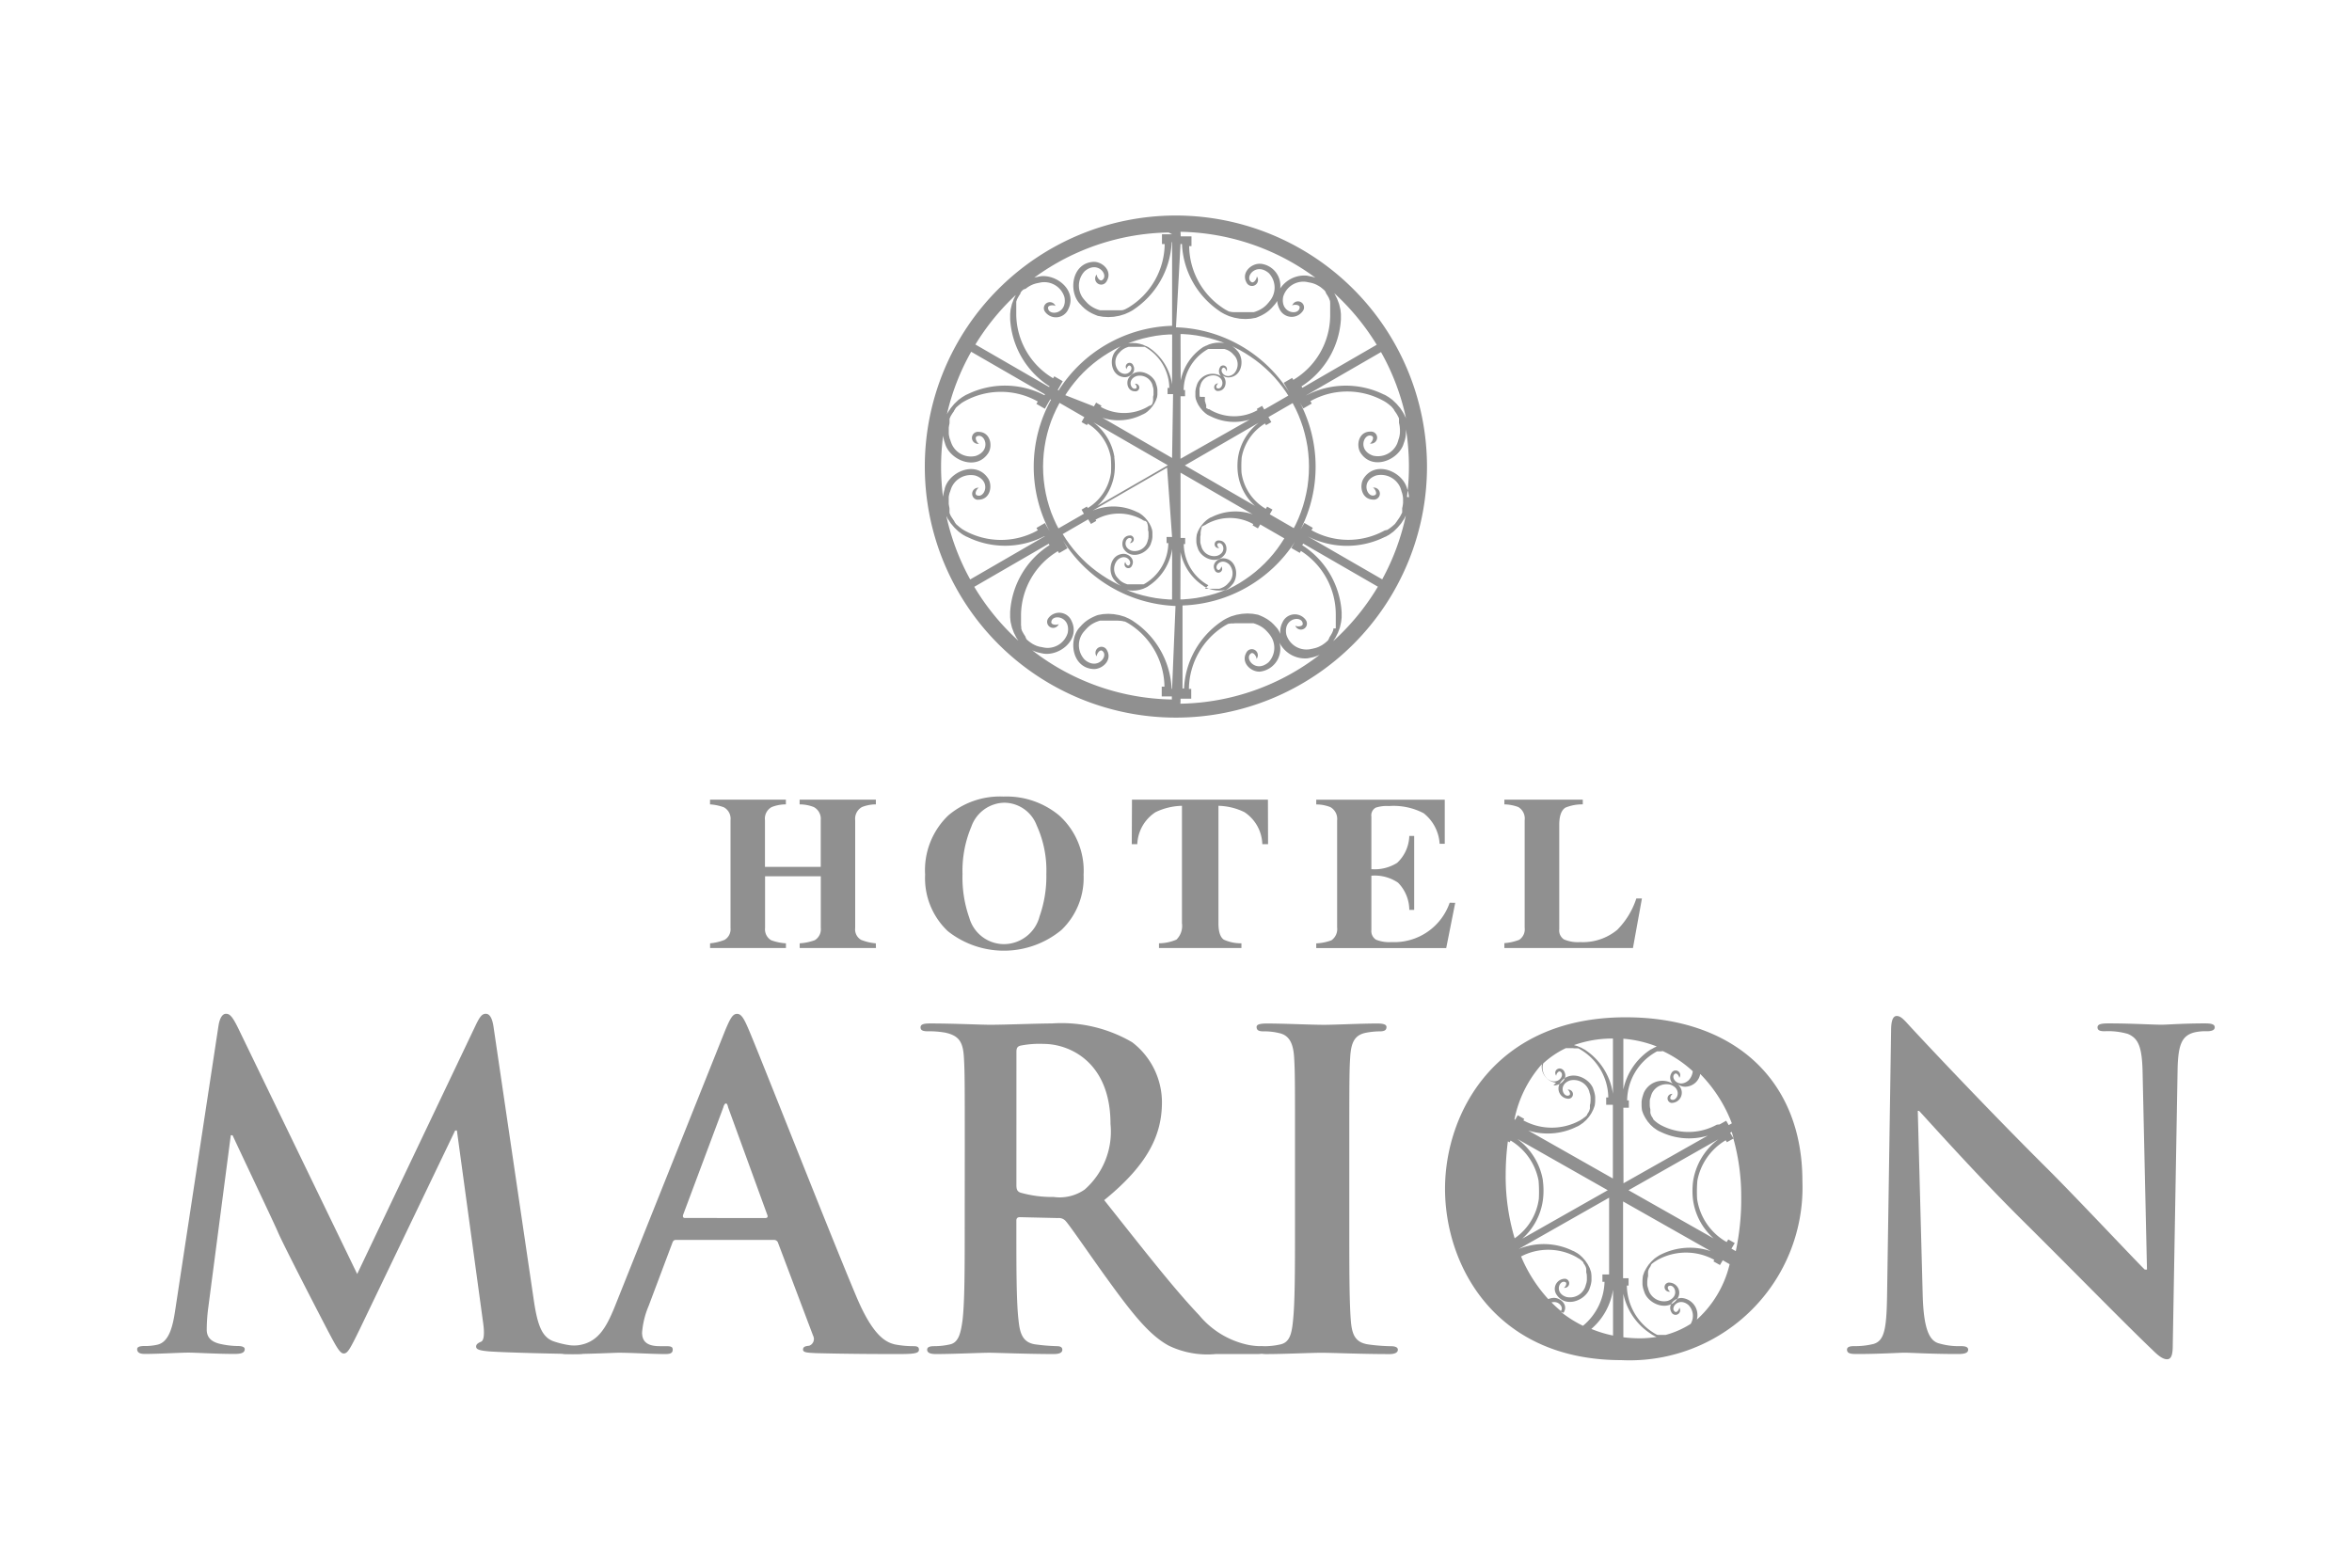 <svg xmlns="http://www.w3.org/2000/svg" width="120" height="80"><path data-name="長方形 1412" fill="none" d="M0 0h120v80H0z"/><g data-name="グループ 1420" fill="#909090"><g data-name="グループ 1418"><path data-name="パス 3043" d="M44.691 48.378h-3.89v-.24a2.785 2.785 0 0 0 .764-.157.647.647 0 0 0 .312-.628v-2.635h-2.843v2.635a.646.646 0 0 0 .312.628 2.616 2.616 0 0 0 .753.157v.24h-3.87v-.24a2.607 2.607 0 0 0 .742-.178.63.63 0 0 0 .3-.607v-5.5a.659.659 0 0 0-.345-.659 2.557 2.557 0 0 0-.7-.146v-.241h3.87v.241a1.987 1.987 0 0 0-.722.136.67.67 0 0 0-.345.67v2.384h2.845v-2.384a.679.679 0 0 0-.355-.67 1.987 1.987 0 0 0-.722-.136v-.241h3.89v.241a1.951 1.951 0 0 0-.71.136.685.685 0 0 0-.345.67v5.5a.618.618 0 0 0 .3.607 2.629 2.629 0 0 0 .753.178Z"/><path data-name="パス 3044" d="M55.285 44.644a3.674 3.674 0 0 1-1.131 2.814 4.607 4.607 0 0 1-5.793.062 3.708 3.708 0 0 1-1.161-2.886 3.86 3.86 0 0 1 1.182-3.022 4.066 4.066 0 0 1 2.813-.963 4.194 4.194 0 0 1 2.855.973 3.8 3.8 0 0 1 1.235 3.022Zm-1.9-.041a5.53 5.53 0 0 0-.491-2.479 1.782 1.782 0 0 0-1.652-1.161 1.82 1.82 0 0 0-1.684 1.224 5.784 5.784 0 0 0-.45 2.416 6.155 6.155 0 0 0 .345 2.228 1.845 1.845 0 0 0 1.788 1.349 1.889 1.889 0 0 0 1.8-1.422 6.134 6.134 0 0 0 .344-2.154Z"/><path data-name="パス 3045" d="M64.697 43.077h-.293a2.032 2.032 0 0 0-.91-1.631 3.161 3.161 0 0 0-1.328-.325v5.992q0 .648.272.837a2.088 2.088 0 0 0 .9.187v.24h-4.206v-.24a2.323 2.323 0 0 0 .889-.187.979.979 0 0 0 .283-.837v-5.992a3.258 3.258 0 0 0-1.349.325 2.046 2.046 0 0 0-.93 1.631h-.282l.011-2.27h6.936Z"/><path data-name="パス 3046" d="m74.246 46.071-.46 2.311h-6.631v-.24a2.6 2.6 0 0 0 .774-.157.7.7 0 0 0 .292-.659v-5.459a.693.693 0 0 0-.345-.68 2 2 0 0 0-.721-.136v-.241h6.557v2.248h-.261a2.151 2.151 0 0 0-.816-1.559 3.292 3.292 0 0 0-1.767-.366 1.791 1.791 0 0 0-.68.083.446.446 0 0 0-.22.45v2.688a2.156 2.156 0 0 0 1.318-.324 1.964 1.964 0 0 0 .617-1.372h.249v3.774h-.249a2 2 0 0 0-.576-1.39 2.115 2.115 0 0 0-1.359-.355v2.771a.523.523 0 0 0 .231.492 1.785 1.785 0 0 0 .794.125 2.989 2.989 0 0 0 2.97-2.008Z"/><path data-name="パス 3047" d="m83.772 45.848-.458 2.53h-6.56v-.25a2.62 2.62 0 0 0 .753-.167.641.641 0 0 0 .282-.617v-5.49a.681.681 0 0 0-.324-.67 2.13 2.13 0 0 0-.711-.136v-.241h4v.241a2.228 2.228 0 0 0-.888.167q-.311.2-.312.869v5.333a.544.544 0 0 0 .241.522 1.8 1.8 0 0 0 .826.137 2.756 2.756 0 0 0 1.893-.628 4.058 4.058 0 0 0 .973-1.6Z"/></g><path data-name="パス 3048" d="M69.993 22.648h-.026a.032.032 0 0 0 .026 0Zm.028 2.241h.025a.031.031 0 0 0-.027 0Zm-20.046-2.241h-.023a.03.03 0 0 0 .026 0Zm4.053 9.3a.037.037 0 0 0 .012-.023Zm0-16.361.012.022a.038.038 0 0 0-.014-.022Zm11.944 16.361a.2.2 0 0 1-.012-.023.033.033 0 0 0 .01.022Zm-16.02-7.061h.025a.031.031 0 0 0-.027 0Zm15.967-9.3a.032.032 0 0 0-.012.022.063.063 0 0 1 .01-.023Zm-5.924-4.589a12.811 12.811 0 1 0 12.811 12.811 12.826 12.826 0 0 0-12.813-12.811Zm-8.174 4.067-.092.183-.1.266-.067.281-.023.23v.268a4.371 4.371 0 0 0 2.009 3.422l-.021.037-3.762-2.172a12.068 12.068 0 0 1 2.046-2.515Zm-2.27 2.886 3.764 2.173-.026.046a4.373 4.373 0 0 0-3.968-.031h-.011l-.016.007-.016.01-.031.019-.016.008-.016.009-.016.011-.016.009-.016.011-.016.009-.016.009-.016.01-.016.009-.014.009-.187.136-.211.2-.183.219-.154.233-.042.084a11.89 11.89 0 0 1 1.235-3.186Zm-1.347 7-.027.077-.022.083-.017.084-.015.087-.009.074a11.969 11.969 0 0 1 .006-3.128v.021l.015.089.017.084.022.081.027.079c.017.059.036.119.059.178.339.779 1.578 1.24 2.156.369.249-.374.113-1.082-.482-1.091a.307.307 0 1 0 .015.607c-.083-.025-.233-.273-.131-.367.4-.241.811.7-.037.989a1.071 1.071 0 0 1-1.231-.624c-.02-.051-.038-.1-.054-.152l-.005-.01-.017-.062h-.006l-.012-.036-.013-.047-.012-.049-.009-.049-.01-.051-.005-.051v-.317l.008-.055.009-.057.011-.055.012-.059v-.226l.007-.014.007-.011v-.012l.006-.012.006-.011.007-.012.006-.012v-.011l.007-.012.006-.011.006-.011.006-.012.006-.011.008-.011.007-.012.006-.011.007-.012.008-.011.006-.012.008-.011.006-.011.007-.011.007-.011.007-.011.009-.011.008-.011.007-.011.007-.011.008-.011.007-.011.008-.011.01-.012.006-.008.006-.006v-.013l.006-.006v-.008l.006-.007v-.006l.006-.007.009-.012.007-.006v-.007l.007-.006v-.006l.006-.007.006-.007v-.006l.007-.006v-.007l.006-.006.007-.007v-.006l.006-.006.006-.005v-.007l.006-.006.006-.006v-.007l.006-.006.007-.006.006-.007.011-.009.007-.009.009-.008.01-.008.009-.009.009-.008.009-.008.009-.007.01-.009.007-.007.009-.008.01-.008.009-.008.009-.007.01-.006.009-.009.007-.007.01-.007.009-.008.009-.008.011-.006.009-.008.009-.007.009-.007.009-.007.009-.008.011-.006.009-.008.009-.008.011-.006.009-.008.012-.007.046-.029.046-.027.031-.019a3.834 3.834 0 0 1 3.741.012l-.07.12.431.249.171-.3.082-.141.022-.038.039.023a7.069 7.069 0 0 0-.07 6.708l-.1-.173-.142-.245-.431.249.07.12a3.842 3.842 0 0 1-3.741.011l-.031-.019-.046-.027-.046-.029-.012-.009-.009-.007-.011-.008-.009-.006-.009-.008-.011-.007-.009-.007-.019-.015-.009-.006-.009-.009-.011-.007-.009-.008-.009-.006-.01-.008-.008-.009-.009-.008-.01-.007-.009-.009-.009-.006-.01-.007-.009-.008-.008-.007-.01-.01-.009-.007-.009-.009-.009-.007-.009-.009-.01-.007-.009-.008-.007-.009-.011-.009-.006-.007-.007-.006-.006-.006v-.007l-.006-.006-.006-.006v-.007l-.006-.006-.006-.006v-.007l-.007-.006h-.006v-.006l-.007-.006v-.007l-.006-.006-.006-.006v-.006l-.007-.007v-.006l-.007-.006v-.014l-.006-.006-.005-.009-.006-.006v-.007l-.006-.006-.005-.006v-.006l-.006-.007-.006-.007-.01-.014-.008-.011-.007-.011-.008-.011-.007-.012-.007-.011-.007-.011-.009-.011-.008-.011-.007-.011-.008-.011-.006-.012-.008-.011-.006-.011-.008-.011-.007-.011-.006-.011-.007-.011-.008-.011-.006-.014-.006-.011-.006-.011-.006-.014-.007-.011v-.011l-.006-.012-.007-.011-.006-.013-.006-.011v-.012l-.007-.012-.007-.014v-.238l-.012-.059-.011-.057-.009-.055-.008-.056v-.368l.01-.049.009-.049.012-.049.013-.047.012-.036h.006l.017-.062.005-.009c.016-.051.034-.1.054-.154a1.073 1.073 0 0 1 1.231-.62c.85.292.433 1.23.037.987-.1-.094.049-.342.132-.366a.308.308 0 0 0-.1.607.333.333 0 0 0 .086 0c.595-.007.731-.715.482-1.09-.579-.873-1.816-.409-2.156.369a1.522 1.522 0 0 0-.06.175Zm7.025-3.492-.047.08.273.156.044-.076a2.554 2.554 0 0 1 1.173 1.715 5.78 5.78 0 0 1 .011.778 2.521 2.521 0 0 1-1.185 1.814l-.044-.077-.273.159.047.08.074.129-1.3.748-.112-.215-.136-.3-.125-.307-.105-.315-.092-.32-.076-.328-.059-.333-.044-.339-.026-.344-.01-.347.01-.349.026-.345.044-.337.059-.335.076-.327.092-.322.105-.312.125-.307.136-.3.151-.291.019-.033 1.264.73-.1.171Zm1.631 1.871a2.781 2.781 0 0 0-1.076-1.781l3.8 2.194-3.6 2.075a2.714 2.714 0 0 0 .88-1.71 3.187 3.187 0 0 0-.013-.778Zm-8.584 2.984.081.161.154.233.183.216.211.2.187.137.014.008.016.011.016.011.016.009.016.009.016.009.016.01.016.007.016.01.016.009.016.009.016.009.016.007.016.009h.011a4.371 4.371 0 0 0 3.968-.03l.007.012-3.8 2.2a11.914 11.914 0 0 1-1.221-3.257Zm1.43 3.633 3.8-2.2.041.07a4.369 4.369 0 0 0-2.009 3.421v.272l.023.228.067.281.1.268.125.249.107.162a12.085 12.085 0 0 1-2.253-2.754ZM59.8 35.152h-.023a4.373 4.373 0 0 0-1.957-3.451l-.008-.009-.014-.009-.016-.009-.015-.01-.017-.009-.014-.009-.017-.011-.016-.008-.015-.009-.016-.009-.016-.008-.016-.009-.017-.01-.016-.008-.014-.008-.211-.094-.276-.082-.281-.049-.279-.018-.274.016-.263.047-.1.038-.1.043-.094.045-.088.047-.083.049-.078.052-.073.054-.07.056-.062.059-.062.059-.054.062c-.043.044-.084.09-.125.139-.506.682-.286 1.985.756 2.052.45.028.994-.444.7-.962a.308.308 0 0 0-.566.241.316.316 0 0 0 .047.077c-.02-.082.121-.339.253-.3.407.221-.2 1.052-.873.463a1.075 1.075 0 0 1-.078-1.377c.035-.043.07-.084.106-.125l.006-.009a.625.625 0 0 1 .044-.045l.027-.03.034-.035.036-.035.038-.033.039-.034.04-.03.042-.031.044-.027.044-.027.047-.025.049-.024.049-.024.052-.02.052-.021.056-.019.057-.018h.937l.012.005h.104l.011.005h.011l.011.005h.021l.013.005h.033l.012.005.011.005h.011l.012.006.011.005h.044l.011.005.013.006h.011l.013.007.047.025.046.026.034.017a3.841 3.841 0 0 1 1.861 3.242h-.139v.5h.516v.155a11.937 11.937 0 0 1-7.13-2.515l.016.009.082.037.085.031.082.027.081.022.08.017c.062.014.121.026.183.036.844.1 1.861-.745 1.4-1.68a.686.686 0 0 0-.9-.355.677.677 0 0 0-.282.227.307.307 0 0 0 .494.366.3.3 0 0 0 .041-.075c-.062.059-.353.062-.382-.07-.013-.463 1.008-.355.837.527a1.072 1.072 0 0 1-1.154.756 2.459 2.459 0 0 1-.158-.03h-.009l-.062-.016v.005l-.038-.009-.049-.011-.048-.014-.047-.016-.047-.017-.046-.021-.047-.022-.046-.024-.046-.025-.046-.029-.044-.03-.044-.032-.044-.033-.044-.036-.044-.038-.042-.041-.007-.006v-.005l-.006-.006v-.011l-.007-.007v-.018l-.007-.006v-.012h-.006v-.006l-.005-.006v-.007l-.005-.006h-.005v-.013l-.005-.007v-.023h-.005l-.006-.007v-.006l-.006-.008-.007-.011-.008-.011-.008-.011-.006-.011-.016-.023-.007-.011-.007-.013-.008-.011-.006-.011-.006-.011-.008-.011-.006-.011-.006-.011-.006-.013-.007-.011-.006-.011-.006-.011-.007-.012-.006-.011-.007-.012-.006-.011-.007-.013v-.011l-.006-.012-.006-.012v-.011l-.007-.014-.006-.012v-.012l-.006-.012-.006-.014v-.088l-.006-.016v-.055l-.007-.016v.058-.605a3.841 3.841 0 0 1 1.881-3.235l.059.1.431-.249-.062-.107-.128-.221-.04-.07a7.109 7.109 0 0 0 5.741 3.343Zm0-4.56h-.144l-.344-.028-.337-.042-.333-.062-.329-.076-.321-.09-.312-.108-.2-.08.137.025.173.01.178-.01.175-.031.177-.052.133-.059.009-.005.01-.006.011-.007h.009l.009-.006.011-.005.009-.006.012-.006.009-.006.009-.006.011-.006.01-.007.009-.006.011-.007.005-.006a2.714 2.714 0 0 0 1.206-1.9Zm0-3.189h-.281v.312h.089a2.432 2.432 0 0 1-1.177 2.058l-.021.011-.029.016-.03.018h-.831l-.036-.012-.034-.012-.033-.013-.033-.014-.032-.014-.03-.014-.03-.016-.029-.017-.027-.017-.028-.019-.026-.019-.024-.021-.024-.021-.023-.022-.021-.024-.017-.017-.028-.03-.067-.078a.682.682 0 0 1 .05-.873c.428-.374.811.154.552.294-.084.027-.172-.135-.16-.187a.195.195 0 1 0 .329.2c.184-.328-.16-.624-.445-.609-.659.042-.8.867-.479 1.3.026.029.05.062.078.089l.035.04.037.037.041.036.042.036.047.035.049.031.052.031-.138-.062-.292-.15-.283-.163-.276-.178-.266-.187-.256-.2-.249-.214-.234-.225-.226-.236-.213-.246-.2-.257-.187-.266-.166-.26 1.3-.752.1.167.039.069.273-.156-.037-.062a2.431 2.431 0 0 1 2.369-.008l.02.014.029.017.028.017h.007l.007.005h.006l.006.005.007.006h.031l.006.005h.026l.006.005h.007v.005l.006.006.006.006.008.005.006.005.006.006.006.006.006.006h.006l.006.007h.01v.015l.008.008v.022l.007.007v.02l.007.006v.008l.005.006.005.007v.021l.005.007v.007l.005.007v.034l.005.008v.014l.006.007v.046l.005.008v.151l.008.037.009.036.006.036v.237l-.006.032v.031l-.006.032-.008.031-.009.03-.006.023a.224.224 0 0 0-.011.04c-.009.031-.021.062-.033.1a.681.681 0 0 1-.779.392c-.538-.184-.272-.778-.022-.624.062.062-.032.215-.084.231a.195.195 0 0 0 .064-.384.212.212 0 0 0-.052 0c-.377.006-.463.453-.306.691.366.55 1.15.258 1.364-.234.013-.036.025-.075.037-.113l.016-.049.014-.052.011-.052.009-.055.006-.057v-.248l-.008-.066-.011-.067-.057-.16-.078-.155-.1-.147-.115-.138-.133-.125-.117-.086-.008-.005-.011-.006-.009-.006-.009-.007-.011-.006-.009-.007-.01-.005-.011-.006-.009-.007h-.01l-.011-.007-.009-.006h-.009l-.011-.007h-.008a2.728 2.728 0 0 0-2.287-.08l3.8-2.194Zm0-4.033-3.551-2.05a2.686 2.686 0 0 0 2.038-.165h.008l.011-.007.009-.007h.009l.011-.006.01-.005.009-.006.011-.007.01-.006h.009l.011-.007.009-.006.009-.006.011-.007h.008l.117-.088.133-.125.115-.138.1-.149.078-.155.057-.158.011-.067.008-.067v-.248l-.006-.057-.009-.056-.011-.054-.014-.05-.016-.051-.037-.111c-.214-.493-1-.784-1.364-.234-.157.237-.072.686.306.691a.195.195 0 1 0 .044-.387.213.213 0 0 0-.053 0c.052.016.146.172.083.231-.249.154-.516-.44.022-.624a.679.679 0 0 1 .779.393.69.69 0 0 1 .033.1v.006c0 .012.006.026.011.04l.006.024.009.031.008.03.006.032v.031l.006.031v.236l-.006.037-.009.034-.008.036v.2l-.005.007v.036l-.005.006v.014l-.005.009v.006l-.005.009v.019l-.005.007-.005.008v.007l-.007.008v.02l-.008.008h-.005v.01h-.005v.016h-.005l-.006.006-.006.005-.006.006-.006.005-.006.005v.006h-.014v.005h-.006l-.006.005v.006h-.013l-.007.005v.006h-.007l-.006.006h-.036l-.013.009h-.012l-.007.006-.007.006-.028.017-.029.017-.02.012a2.431 2.431 0 0 1-2.369-.007l.036-.062-.273-.157-.039.067-.072.125-1.461-.571.1-.155.187-.266.2-.254.213-.249.226-.237.234-.223.249-.214.256-.2.266-.187.276-.176.283-.165.292-.149.046-.021-.01.007-.047.032-.043.036-.041.037-.037.038-.035.039a1.71 1.71 0 0 0-.078.089c-.319.432-.18 1.256.479 1.3.286.019.629-.279.445-.609a.195.195 0 1 0-.354.162.179.179 0 0 0 .024.04c-.012-.053.075-.215.16-.187.258.139-.125.665-.552.294a.685.685 0 0 1-.051-.873l.067-.077a.406.406 0 0 1 .028-.03l.017-.019.021-.022.023-.022.024-.021.024-.021.026-.019.027-.019.027-.017.029-.017.03-.016.03-.015.032-.015.033-.012.033-.012.034-.012.036-.011h.821l.03.016.029.016.021.012a2.432 2.432 0 0 1 1.177 2.053h-.089v.315h.281Zm0-3.75a2.723 2.723 0 0 0-1.206-1.9v-.005h-.011l-.009-.006-.01-.007h-.011l-.009-.007-.009-.006-.012-.005-.009-.006-.011-.007h-.009l-.009-.007h-.011l-.01-.007h-.009l-.133-.062-.177-.052-.175-.031-.178-.009-.173.009-.068.012.133-.053.312-.106.321-.092.329-.076.333-.062.337-.043.344-.025h.144Zm0-7.666h-.516v.5h.139a3.843 3.843 0 0 1-1.861 3.246l-.034.017-.046.026-.047.025-.013.006-.011.005-.012.006-.011.006h-.011l-.022.01-.022.009-.012.006h-.011l-.01.006h-.012l-.011.006h-.036l-.011.005h-1.108l-.057-.017-.056-.019-.052-.021-.052-.02-.049-.024-.049-.024-.047-.026-.044-.027-.044-.027-.042-.031-.041-.03-.039-.033-.038-.033-.036-.033-.034-.037-.027-.031c-.016-.015-.03-.031-.044-.046l-.006-.008a2.178 2.178 0 0 1-.106-.125 1.075 1.075 0 0 1 .078-1.377c.678-.588 1.282.241.873.463-.132.042-.272-.216-.253-.3a.308.308 0 1 0 .474.392.3.3 0 0 0 .045-.073c.291-.519-.254-.991-.7-.963-1.041.067-1.262 1.372-.756 2.051.039.049.081.1.125.141l.054.062.062.059.062.059.07.056.073.054.078.052.084.049.088.047.094.044.1.042.1.04.263.046.274.016.279-.016.281-.05.276-.083.211-.094.014-.007.016-.009.017-.009.016-.007.016-.009.016-.009.015-.007.016-.01.017-.009.014-.009.018-.009.015-.009.016-.009.014-.01.008-.007a4.372 4.372 0 0 0 1.957-3.451h.022v4.268a7.107 7.107 0 0 0-5.793 3.3l-.044-.025.139-.241.056-.1.062-.108-.431-.249-.059.1a3.838 3.838 0 0 1-1.881-3.234v-.372.07-.379l.006-.015.006-.012v-.013l.006-.011.007-.012v-.012l.006-.013.006-.011v-.014l.008-.011.006-.013.007-.011.006-.013.007-.011.006-.012.006-.012.007-.011.006-.011.006-.011.006-.011.008-.011.006-.013.006-.012.007-.011.007-.011.007-.011.008-.011.008-.011.006-.011.008-.011.008-.012.008-.012.006-.007v-.006l.011-.013v-.02l.005-.006v-.018l.005-.006.005-.006v-.007h.005v-.007h.006v-.012h.007v-.007h.005v-.011l.007-.007h.005v-.006h.005l.006-.006v-.007l.007-.006.042-.04.044-.038.117-.041.044-.034.044-.034.044-.028.046-.029.046-.025.046-.025.047-.021.046-.021.047-.017.047-.016.048-.014.049-.013.038-.006.062-.014h.009c.052-.013.1-.022.158-.031a1.074 1.074 0 0 1 1.154.757c.171.881-.85.99-.837.526.03-.136.319-.128.382-.07a.307.307 0 0 0-.576.215.318.318 0 0 0 .041.075.686.686 0 0 0 1.185-.128c.463-.935-.554-1.776-1.4-1.684a1.811 1.811 0 0 0-.183.037l-.08.016-.074.021a11.924 11.924 0 0 1 6.859-2.307Zm11.946 9.428-.028-.078-.125-.245-.153-.233-.187-.219-.209-.2-.187-.136-.013-.009-.016-.009-.016-.01-.016-.009-.016-.009-.016-.011-.016-.009-.016-.011-.016-.009-.016-.008-.016-.009-.017-.01-.016-.01-.016-.007h-.013a4.369 4.369 0 0 0-3.966.031l-.004-.005 3.808-2.2a11.9 11.9 0 0 1 1.283 3.415Zm-1.5-3.792-3.8 2.2-.042-.075a4.375 4.375 0 0 0 2.01-3.421v-.267l-.025-.23-.067-.281-.1-.266-.125-.249-.028-.043a12.114 12.114 0 0 1 2.171 2.634Zm-10.015-5.762a11.914 11.914 0 0 1 6.882 2.345l-.017-.006-.082-.027-.082-.022-.081-.016a2.059 2.059 0 0 0-.187-.037 1.48 1.48 0 0 0-1.348.657 1.128 1.128 0 0 0-.978-1.261h-.037c-.45-.028-.994.444-.7.963a.308.308 0 0 0 .563-.248.32.32 0 0 0-.044-.071c.02.082-.12.341-.253.3-.407-.222.2-1.051.873-.463a1.075 1.075 0 0 1 .078 1.377l-.1.125-.006.008-.042.046-.027.031-.035.037-.034.033-.038.033-.04.033-.039.03-.043.031-.044.027-.044.027-.047.026-.05.024-.049.024-.052.02-.052.021-.056.019-.056.017h-1.032l-.011-.005h-.057l-.01-.005h-.034l-.011-.006h-.012l-.011-.006h-.011l-.012-.006h-.034l-.011-.005h-.011l-.011-.006-.013-.006-.011-.005-.013-.006-.047-.025-.046-.026-.033-.017a3.842 3.842 0 0 1-1.861-3.246h.118v-.5h-.549Zm0 .624h.073a4.373 4.373 0 0 0 1.957 3.451l.01.009.014.01.016.009.016.009.017.009.016.009.016.009.015.01.016.008.016.009.016.009.016.008.017.009.016.009.014.007.21.094.276.083.281.051.279.016.274-.016.263-.046.1-.04.1-.042.093-.044.087-.047.084-.049.077-.052.073-.054.07-.056.062-.059.062-.059.054-.062c.043-.046.084-.092.125-.141a1.22 1.22 0 0 0 .1-.156 1.1 1.1 0 0 0 .113.4.686.686 0 0 0 1.185.128.308.308 0 1 0-.494-.366.32.32 0 0 0-.041.075c.062-.058.354-.065.384.07.011.463-1.01.355-.839-.526a1.075 1.075 0 0 1 1.154-.757c.054.009.108.019.158.031h.012l.062.014.038.006.049.013.047.014.047.016.047.017.047.021.046.021.046.025.046.025.046.029.046.028.044.034.044.034.042.036.044.038.044.04.005.006.005.007v.006h.005l.007.006v.007l.005.005v.006h.006l.006.007v.005l.006.006v.006h.005v.007l.007.007v.012l.005.006v.012l.005.006v.013h.005l.009.013v.007l.005.006v.007l.01.012.006.012.008.011.008.011.006.011.008.011.007.011.008.011.006.011.008.012.006.013.006.011.006.011.006.011.008.011.006.011.007.012.005.012.008.011v.013l.006.011.006.013.006.011.007.014v.011l.006.013.007.012v.012l.006.011.006.012.005.012.006.015v.063l.006.016v.71a3.84 3.84 0 0 1-1.879 3.234l-.059-.1-.431.249.062.108.178.308.038.067a7.1 7.1 0 0 0-5.775-3.315Zm4.418 13.4-.066.115a2.537 2.537 0 0 1-1.241-1.852 5.892 5.892 0 0 1 .01-.778 2.556 2.556 0 0 1 1.19-1.726l.05.087.272-.157-.148-.258 1.235-.713.013.023.15.291.136.3.12.307.108.312.09.322.077.327.062.335.042.337.027.345.009.349-.009.347-.027.344-.042.339-.062.333-.077.328-.09.32-.108.315-.12.307-.136.3-.105.2-1.226-.707.139-.24Zm-3.433-5.6v-.016l-.007-.036-.009-.034v-.336l.006-.032.009-.03.009-.031.008-.024a.3.3 0 0 0 .011-.04v-.006c.009-.032.021-.062.033-.1a.68.68 0 0 1 .779-.393c.537.187.273.78.022.624-.062-.059.03-.215.083-.231a.195.195 0 0 0-.062.384.188.188 0 0 0 .053 0c.377-.006.463-.453.306-.691a.78.78 0 0 0-.086-.107.493.493 0 0 0 .327.107c.659-.041.8-.865.479-1.3a.9.9 0 0 0-.078-.089l-.035-.039-.036-.038-.041-.037-.043-.036-.047-.032-.026-.019.07.032.292.149.286.165.274.176.266.187.257.2.246.214.236.223.226.237.213.249.2.254.187.266.106.167-1.228.709-.069-.12-.039-.067-.272.157.036.062a2.432 2.432 0 0 1-2.37.008l-.021-.013-.028-.017-.029-.017-.008-.006-.006-.006h-.051v-.005h-.012l-.006-.006h-.006v-.006l-.006-.005h-.013v-.006l-.006-.005h-.013l-.006-.006-.006-.005h-.012l-.006-.006-.006-.005-.006-.006v-.156l-.007-.008-.006-.008v-.02l-.005-.007-.007-.007-.005-.007v-.026l-.005-.009v-.006l-.005-.009v-.014l-.006-.006v-.015l-.005-.008v-.007l-.005-.007v-.007l-.006-.007v-.008l-.005-.007v-.214Zm3.006 1.318a2.775 2.775 0 0 0-1.056 1.766 3.184 3.184 0 0 0-.013.778 2.708 2.708 0 0 0 .873 1.7l-3.575-2.064Zm-3.991-4.523h.119l.344.025.339.043.333.062.329.076.32.092.316.106.141.056-.085-.015-.173-.009-.178.009-.177.031-.175.052-.133.062h-.01l-.009.007h-.011l-.009.007h-.011l-.009.007-.009.006-.011.005-.009.006-.011.007h-.01l-.009.007-.012.006h-.01a2.689 2.689 0 0 0-1.173 1.728Zm0 3.173h.231v-.315h-.072a2.432 2.432 0 0 1 1.177-2.053l.02-.012.029-.016.03-.016h.824l.036.011.034.012.033.012.034.012.031.015.031.015.03.016.028.017.027.017.027.019.025.019.026.021.024.021.044.044.016.019.029.03c.024.024.045.051.068.077a.687.687 0 0 1-.05.873c-.428.374-.811-.154-.554-.294.084-.027.173.134.16.187a.195.195 0 0 0-.3-.246.213.213 0 0 0-.026.044.365.365 0 0 0 .059.448.848.848 0 0 0-1.164.287.808.808 0 0 0-.055.109 2.405 2.405 0 0 0-.037.111l-.016.051-.014.05-.011.054-.009.056-.007.057v.248l.007.067.011.067.057.158.078.155.1.149.115.138.133.125.117.088h.008l.011.007.009.006.009.006.011.007h.009l.01.006.011.007.011.006.009.005.011.006h.009l.011.007.009.007h.008a2.689 2.689 0 0 0 2.009.175l-3.533 2Zm0 3.9 3.679 2.126a2.7 2.7 0 0 0-2.1.147h-.008l-.01.007h-.011l-.009.006-.01.007h-.011l-.01.007-.009.006-.011.005-.01.007-.009.006-.011.007-.019.012-.01.005-.117.086-.133.125-.116.138-.1.147-.079.155-.057.16-.009.067-.008.066-.005.062v.187l.007.057.009.055.011.052.014.052.017.049c.012.038.024.077.039.113.214.493 1 .784 1.364.234.158-.238.07-.686-.3-.691a.195.195 0 1 0-.042.387.188.188 0 0 0 .053 0c-.052-.016-.148-.172-.083-.231.25-.154.513.44-.024.624a.682.682 0 0 1-.781-.392.9.9 0 0 1-.033-.1.285.285 0 0 1-.01-.04l-.009-.023-.009-.03-.008-.031-.006-.032-.007-.031v-.305l.008-.036.008-.037v-.15l.006-.008v-.03l.006-.009v-.044l.006-.006v-.008l.005-.006v-.021l.005-.007v-.021l.005-.007v-.013l.005-.008.005-.006v-.015l.006-.006v-.034l.005-.005v-.015l.008-.008h.005l.006-.007h.006v-.006h.006v-.006l.006-.006h.012l.006-.005h.006v-.006l.008-.006h.011l.006-.005.006-.005h.006l.006-.005h.012l.007-.005h.006l.006-.005.007-.005.006-.005h.006l.006-.006.006-.005h.006l.006-.005h.008l.029-.017.028-.017.02-.014a2.435 2.435 0 0 1 2.37.008l-.037.062.274.156.117-.2 1.23.71-.175.27-.187.266-.2.257-.213.246-.226.236-.236.224-.246.214-.257.2-.266.187-.274.178-.285.163-.292.15-.187.084.041-.023.052-.031.049-.031.047-.035.043-.036.041-.036.036-.037.035-.04c.027-.028.052-.062.078-.089.318-.431.18-1.256-.479-1.3-.286-.017-.63.281-.446.609a.194.194 0 1 0 .352-.161.2.2 0 0 0-.024-.04c.012.054-.077.215-.16.187-.257-.139.125-.665.554-.294a.682.682 0 0 1 .05.873c-.023.026-.044.052-.068.078l-.029.03-.016.017-.022.024-.022.022-.024.021-.026.021-.025.019-.027.019-.027.017-.028.017-.03.016-.03.014-.031.014-.034.014-.033.013-.034.012-.036.012h-.735l.177-.177-.03-.018-.029-.016-.02-.011a2.432 2.432 0 0 1-1.177-2.058h.072v-.312h-.235Zm0 4.053a2.685 2.685 0 0 0 1.173 1.727v.006l.01.007.012.006.009.007.01.006.011.006.009.006.011.006.009.006.009.005.011.006h.009l.011.007.009.006.01.005.133.059.175.052.177.031.178.01.173-.01.155-.028-.211.083-.316.109-.32.09-.329.076-.333.062-.339.042-.344.028h-.119Zm0 7.631v-.15h.546v-.5h-.118a3.84 3.84 0 0 1 1.861-3.242l.033-.017.046-.026.047-.025.013-.007h.011l.013-.006h.011l.01-.005h.045l.012-.006h.011l.011-.005h.159l.022-.006H63l.012-.005h.938l.056.018.056.019.052.021.052.02.049.024.049.024.047.025.044.027.044.027.043.031.039.03.04.034.038.033.034.035.035.035.027.03.042.045.006.009c.035.038.069.079.1.125a1.075 1.075 0 0 1-.078 1.377c-.678.589-1.282-.241-.873-.463.133-.041.273.216.253.3a.307.307 0 1 0-.475-.39.3.3 0 0 0-.044.071c-.29.518.254.99.7.962a1.173 1.173 0 0 0 .994-1.478 1.459 1.459 0 0 0 1.424.8c.062-.009.125-.022.187-.036l.081-.017.083-.022.083-.027.083-.031.084-.037.029-.015a11.917 11.917 0 0 1-7.112 2.5Zm7.794-3.728v.072l-.005.009-.006.014v.012l-.006.012-.005.012-.005.014-.007.011-.006.012v.012l-.007.011-.006.012-.006.011-.005.012-.006.011-.006.012-.007.011-.006.011-.006.011-.007.013-.007.011-.006.011-.006.011-.006.011-.008.011-.007.011-.008.013-.006.011-.008.011-.007.012-.007.011-.008.011-.005.011-.01.011v.008l-.005.006v.019l-.005.006-.005.005v.007l-.005.006-.005.007v.013l-.006.005-.005.006-.005.006v.012h-.005v.006l-.007.006v.007l-.005.005v.007l-.006.006-.005.005-.005.006-.011.011-.045.041-.044.038-.043.036-.044.033-.044.032-.045.03-.046.029-.047.025-.046.024-.046.022-.048.021-.047.017-.047.016-.048.014-.049.011-.037.009-.062.016h-.01c-.051.011-.1.022-.158.03a1.071 1.071 0 0 1-1.154-.756c-.171-.882.849-.989.838-.527-.029.136-.32.129-.383.07a.307.307 0 1 0 .573-.22.339.339 0 0 0-.039-.07.686.686 0 0 0-1.185.128 1.033 1.033 0 0 0-.11.59 1.3 1.3 0 0 0-.155-.281 1.855 1.855 0 0 0-.125-.139l-.054-.062-.062-.059-.062-.059-.07-.055-.073-.054-.077-.052-.084-.049-.087-.047-.094-.045-.1-.043-.1-.038-.263-.047-.274-.016-.279.018-.281.049-.276.082-.21.094-.014.008-.016.007-.017.01-.016.009-.016.008-.016.009-.016.009-.015.007-.016.011-.016.009-.017.009-.016.01-.016.009-.014.009-.008.009a4.374 4.374 0 0 0-1.957 3.451h-.078v-4.235a7.108 7.108 0 0 0 5.732-3.247l-.119.207-.062.107.432.249.057-.1a3.846 3.846 0 0 1 1.779 3.253v.7Zm0 .632.113-.171.125-.249.1-.268.062-.281.026-.228v-.268a4.377 4.377 0 0 0-2.009-3.42l.049-.084 3.809 2.2a12.1 12.1 0 0 1-2.269 2.77Zm2.489-3.147-3.8-2.194a4.368 4.368 0 0 0 3.958.026h.012l.017-.009.016-.007.016-.009.015-.009.016-.009.016-.01.016-.007.017-.01.016-.009.016-.009.016-.009.016-.011.016-.011.013-.008.187-.137.208-.2.184-.216.154-.233.087-.173a11.91 11.91 0 0 1-1.206 3.259Zm1.372-4.188-.01-.091-.014-.087-.017-.084-.022-.083-.027-.077a1.8 1.8 0 0 0-.062-.177c-.339-.778-1.576-1.24-2.154-.369-.249.374-.114 1.083.48 1.09a.307.307 0 0 0 .069-.611.3.3 0 0 0-.085 0c.083.025.234.272.132.366-.395.243-.811-.7.036-.987a1.076 1.076 0 0 1 1.233.62c.019.052.037.1.052.154v.009l.02.062.013.036.014.047.011.049.011.049.008.049.006.051.005.052v.212l-.005.053-.006.055-.009.056-.011.057-.014.059v.215l-.006.016-.006.014-.007.012-.006.012-.007.011-.005.013-.006.011-.006.012-.006.011-.006.011-.006.014-.006.011-.007.011-.006.014-.007.011-.006.011-.008.011-.006.011-.006.011-.008.011-.006.011-.008.012-.006.011-.008.011-.007.011-.007.011-.008.011-.008.011-.007.012-.008.011-.008.011-.008.011-.009.014-.006.008-.005.007v.006l-.006.006-.006.006-.006.007-.005.006-.006.009-.005.006-.006.007v.013l-.006.006-.005.007-.006.006-.006.006-.006.006-.006.007v.006l-.007.006-.006.006-.006.007v.006l-.007.006-.006.007v.006l-.007.006-.006.007-.006.006v.006l-.008.007-.01.009-.01.009-.009.008-.007.007-.01.009-.009.007-.009.009-.008.007-.01.01-.009.007-.009.008-.009.008-.008.006-.009.009-.01.007-.009.007-.009.009-.011.008-.009.006-.009.008-.01.007-.009.009-.009.006-.01.008-.011.007-.009.007-.01.007-.009.008-.011.006-.009.008-.011.007-.011.009-.046.029-.044.027-.126.028a3.839 3.839 0 0 1-3.741-.011l.069-.12-.431-.249-.073.125-.125.217a7.074 7.074 0 0 0-.029-6.485l.1.174.074.125.43-.249-.069-.122a3.832 3.832 0 0 1 3.741-.011l.034.019.044.027.046.029.011.007.011.008.009.006.011.008.01.007.009.006.009.008.011.007.009.007.009.007.01.008.009.006.009.008.009.008.009.007.009.007.009.009.009.006.01.007.008.007.009.008.009.008.01.007.009.009.008.007.009.007.009.008.009.009.008.008.01.008.009.009.009.009.008.008v.006l.006.006.006.007v.006l.007.006.006.007.006.005.006.006.006.006.007.007.005.006.006.007v.006l.007.006.005.007.006.007v.006l.008.006v.007l.006.006.005.006.006.006v.007l.006.006v.007l.007.008v.006l.007.007v.006l.005.006.006.008.009.012.007.011.008.011.008.011.008.011.008.011.008.011.006.011.008.011.008.011.006.011.008.011.006.011.008.012.006.011.006.012.007.011.007.012.006.011.006.011.006.012.006.011.007.011.006.012.006.011.006.012.008.012v.011l.006.012.006.013.007.011.006.014v.228l.014.059.011.055.009.057.006.056.009.108v.159l-.005.05-.006.051-.008.051-.011.049-.01.049-.014.047-.013.036a1.466 1.466 0 0 0-.019.062v.01c-.016.05-.033.1-.052.152a1.075 1.075 0 0 1-1.233.624c-.848-.293-.43-1.23-.036-.989.1.094-.047.342-.13.367a.307.307 0 1 0 .1-.605.331.331 0 0 0-.086 0c-.594.007-.73.715-.48 1.091.579.873 1.816.41 2.154-.369a4.18 4.18 0 0 0 .062-.178l.027-.079.022-.081.017-.084.014-.089.009-.09.006-.094v-.141a12.024 12.024 0 0 1 .049 3.449Z" fill-rule="evenodd"/><g data-name="グループ 1419"><path data-name="パス 3049" d="M11.152 52.315c.067-.38.2-.581.379-.581s.312.112.6.692l6.093 12.587 6.069-12.744c.178-.357.291-.536.491-.536s.335.223.4.692l2.031 13.791c.2 1.406.424 2.053 1.094 2.254a4.461 4.461 0 0 0 1.384.223c.2 0 .357.022.357.157 0 .178-.268.246-.58.246-.561 0-3.638-.067-4.53-.135-.514-.044-.648-.111-.648-.245 0-.112.089-.178.246-.246.134-.044.2-.335.112-.96l-1.339-9.82h-.089l-4.864 10.132c-.513 1.049-.624 1.247-.826 1.247s-.424-.447-.781-1.116c-.536-1.027-2.3-4.441-2.566-5.066-.2-.469-1.54-3.28-2.321-4.954h-.089l-1.16 8.881a8.669 8.669 0 0 0-.067 1.049c0 .424.289.623.669.714a4.344 4.344 0 0 0 .935.112c.178 0 .334.045.334.157 0 .2-.2.246-.535.246-.935 0-1.942-.067-2.344-.067-.424 0-1.5.067-2.209.067-.223 0-.4-.046-.4-.246 0-.112.134-.157.357-.157a2.845 2.845 0 0 0 .669-.067c.624-.134.8-1 .915-1.763Z"/><path data-name="パス 3050" d="M34.494 63.273c-.112 0-.155.045-.2.178l-1.2 3.192a4.344 4.344 0 0 0-.335 1.361c0 .4.2.692.894.692h.335c.267 0 .334.045.334.179 0 .178-.133.223-.379.223-.715 0-1.674-.067-2.366-.067-.246 0-1.473.067-2.633.067-.291 0-.424-.045-.424-.223 0-.134.089-.179.268-.179a6.926 6.926 0 0 0 .692-.044c1.026-.134 1.45-.894 1.9-2.008l5.6-14.015c.268-.647.4-.892.624-.892.2 0 .335.2.557.714.536 1.227 4.106 10.333 5.535 13.724.849 2.009 1.5 2.322 1.964 2.432a4.856 4.856 0 0 0 .935.089c.178 0 .29.022.29.179 0 .178-.2.223-1.026.223-.8 0-2.432 0-4.218-.046-.4-.022-.67-.022-.67-.178 0-.134.089-.179.312-.2a.364.364 0 0 0 .222-.465.373.373 0 0 0-.021-.049l-1.785-4.73a.215.215 0 0 0-.223-.156Zm4.552-1.116c.112 0 .134-.067.112-.133l-2.008-5.513c-.022-.089-.045-.2-.112-.2s-.112.112-.134.2l-2.053 5.487c-.022.09 0 .156.089.156Z"/><path data-name="パス 3051" d="M49.223 58.698c0-3.391 0-4.017-.044-4.731-.044-.76-.223-1.116-.96-1.272a4.6 4.6 0 0 0-.873-.067c-.246 0-.379-.044-.379-.2s.156-.2.491-.2c1.185 0 2.589.067 3.055.067.759 0 2.455-.067 3.147-.067a7.134 7.134 0 0 1 4.106.96 3.867 3.867 0 0 1 1.517 3.055c0 1.651-.692 3.169-2.946 5 1.987 2.5 3.526 4.486 4.843 5.87a4.435 4.435 0 0 0 2.5 1.516 3.482 3.482 0 0 0 .623.067c.179 0 .268.067.268.179 0 .178-.156.223-.424.223h-2.12a4.535 4.535 0 0 1-2.388-.424c-.96-.514-1.808-1.559-3.055-3.28-.893-1.228-1.919-2.744-2.209-3.08a.466.466 0 0 0-.4-.156l-1.941-.045c-.112 0-.179.045-.179.179v.312c0 2.075 0 3.839.112 4.776.067.647.2 1.138.873 1.227a10.178 10.178 0 0 0 1.093.089c.18 0 .268.067.268.179 0 .156-.157.223-.447.223-1.294 0-2.946-.067-3.28-.067-.424 0-1.831.067-2.724.067-.29 0-.446-.067-.446-.223 0-.111.089-.179.357-.179a3.6 3.6 0 0 0 .8-.089c.446-.089.557-.58.647-1.227.112-.935.112-2.7.112-4.753Zm2.634 1.761c0 .246.044.335.2.4a5.891 5.891 0 0 0 1.7.223 2.231 2.231 0 0 0 1.584-.379 3.932 3.932 0 0 0 1.317-3.348c0-3.168-2.1-4.084-3.414-4.084a4.907 4.907 0 0 0-1.185.09c-.157.044-.2.134-.2.312Z"/><path data-name="パス 3052" d="M66.072 58.699c0-3.391 0-4.018-.045-4.731-.044-.759-.268-1.138-.758-1.247a3.178 3.178 0 0 0-.8-.09c-.223 0-.357-.044-.357-.223 0-.133.179-.178.536-.178.848 0 2.253.067 2.9.067.561 0 1.874-.067 2.723-.067.29 0 .468.044.468.178 0 .18-.133.223-.357.223a3.841 3.841 0 0 0-.67.067c-.6.112-.781.491-.826 1.272-.044.714-.044 1.339-.044 4.731v3.928c0 2.164 0 3.928.089 4.887.067.6.223 1 .893 1.093a9.282 9.282 0 0 0 1.138.089c.245 0 .357.067.357.179 0 .156-.178.223-.424.223-1.473 0-2.879-.067-3.482-.067-.513 0-1.919.067-2.812.067-.291 0-.446-.067-.446-.223 0-.112.09-.179.357-.179a3.6 3.6 0 0 0 .8-.089c.446-.089.58-.468.647-1.115.112-.935.112-2.7.112-4.864Z"/><path data-name="パス 3053" d="M98.096 66.062c.045 1.741.334 2.321.781 2.477a3.564 3.564 0 0 0 1.16.155c.245 0 .379.045.379.179 0 .178-.2.223-.513.223-1.45 0-2.343-.067-2.767-.067-.2 0-1.247.067-2.41.067-.291 0-.491-.023-.491-.223 0-.134.134-.179.357-.179a3.94 3.94 0 0 0 1-.112c.581-.178.67-.826.692-2.767l.2-13.211c0-.446.067-.758.29-.758.245 0 .446.289.826.691.268.291 3.66 3.928 6.918 7.163 1.518 1.518 4.531 4.731 4.91 5.088h.112l-.223-10.02c-.022-1.362-.223-1.786-.759-2.009a3.638 3.638 0 0 0-1.185-.134c-.268 0-.357-.067-.357-.2 0-.178.245-.2.58-.2 1.16 0 2.232.067 2.7.067.245 0 1.093-.067 2.187-.067.291 0 .514.023.514.2 0 .133-.135.2-.4.2a2.446 2.446 0 0 0-.67.067c-.624.178-.8.647-.826 1.9l-.246 14.081c0 .491-.089.691-.291.691-.246 0-.513-.246-.759-.491-1.406-1.339-4.262-4.263-6.583-6.561-2.432-2.41-4.909-5.2-5.311-5.624h-.065Z"/><path data-name="パス 3054" d="M82.942 51.913c-6.695 0-9.216 4.932-9.216 8.747 0 3.95 2.588 8.748 8.994 8.748a8.822 8.822 0 0 0 9.239-9.149c0-5.11-3.46-8.346-9.017-8.346Zm5.617 11.932-.22-.125.168-.286-.331-.187-.08.136a3.023 3.023 0 0 1-1.509-2.209 6.686 6.686 0 0 1 .014-.928 3.048 3.048 0 0 1 1.445-2.058l.062.1.33-.187a11.01 11.01 0 0 1 .4 2.983 12.728 12.728 0 0 1-.276 2.758Zm-8.8 3.149a.3.3 0 0 0 .033-.036c.223-.391-.194-.748-.541-.726a.832.832 0 0 0-.258.062 7.546 7.546 0 0 1-1.387-2.176 2.974 2.974 0 0 1 2.806.022l.026.015.034.022.034.021.009.005.008.007h.008l.007.006.008.006h.008l.008.006.007.006.009.005.008.006.005.006h.008l.007.007.008.005.008.006.006.006.008.006.009.005.007.005.006.007.007.005.008.007v.006h.009l.007.007.006.005.007.007.008.007.006.006.007.007.006.006.008.009h.011v.006l.006.006.006.006v.006h.006v.011h.005v.006l.011.011v.012h.006v.018l.006.006v.011l.008.01.005.008.006.009.005.008.009.007.006.009.006.007.006.01.005.009.006.009v.008l.006.009.006.008.006.009.006.008v.009l.006.007.006.009v.008l.006.009v.007l.005.009.006.009v.009l.006.009v.016l.005.011v.01l.005.009.005.009v.186l.009.044.011.042.007.044v.041l.005.042v.2l-.006.038-.005.036-.007.039-.01.036-.011.036-.008.028a.439.439 0 0 0-.014.048v.006a1.8 1.8 0 0 1-.041.115.828.828 0 0 1-.947.466c-.653-.218-.331-.928-.026-.745.077.072-.039.258-.1.276a.232.232 0 1 0 .084-.457.243.243 0 0 0-.07 0 .518.518 0 0 0-.374.824c.445.657 1.4.308 1.658-.279.016-.043.03-.089.044-.135l.02-.057.016-.062.014-.062.011-.066.008-.067v-.222l-.005-.078-.008-.079-.014-.08-.068-.192-.095-.184-.119-.176-.141-.165-.163-.15-.143-.1h-.009l-.014-.008-.011-.007-.011-.008-.014-.007-.013-.007-.011-.007-.013-.007-.012-.009-.012-.006-.014-.007-.011-.008h-.012l-.013-.009h-.011a3.373 3.373 0 0 0-2.778-.1l4.614-2.619v3.918h-.341v.374h.108a3.019 3.019 0 0 1-1.1 2.245 6.034 6.034 0 0 1-1.137-.719Zm-.6-.53c.374-.11.64.264.476.436a6.419 6.419 0 0 1-.476-.436Zm.1-11.077c.347.023.765-.332.541-.726-.187-.289-.59-.069-.4.242-.015-.062.09-.256.193-.224.312.167-.15.794-.67.35a.767.767 0 0 1-.187-.761 4.575 4.575 0 0 1 1.151-.779h.378l.009.005h.027l.009.005h.219l.037.019.034.019.025.016a2.888 2.888 0 0 1 1.431 2.449h-.108v.374h.341v3.763l-4.314-2.446a3.322 3.322 0 0 0 2.476-.2h.01l.013-.009.012-.008h.01l.014-.008.012-.006.012-.007.012-.008.011-.007.013-.005.014-.009.011-.008.011-.008.014-.009.009-.005.143-.1.163-.147.141-.165.119-.178.095-.187.068-.187.014-.079.008-.079.006-.079v-.22l-.008-.067-.011-.067-.014-.062-.016-.062-.02-.062a6.89 6.89 0 0 0-.044-.133c-.259-.588-1.213-.935-1.658-.28a.52.52 0 0 0 .111.726.526.526 0 0 0 .263.1.233.233 0 1 0-.012-.46c.062.019.177.206.1.276-.3.184-.624-.526.026-.748a.828.828 0 0 1 .947.469c.016.039.029.077.041.115v.007c0 .015.008.03.014.048l.007.027.011.037.01.035.007.038.005.037.006.038v.2l-.006.041v.042l-.007.044-.011.041-.009.043v.181l-.005.009-.005.011v.01l-.005.007v.019l-.006.01v.008l-.006.009-.005.009v.009l-.006.009v.008l-.006.01-.006.007v.009l-.006.007-.006.011-.006.007-.006.01v.008l-.005.007-.006.009-.006.008-.006.009-.005.009-.009.009-.005.008-.006.01-.005.008-.008.009v.011h-.006v.023h-.006v.012h-.006v.006l-.005.005v.006l-.006.006v.008h-.01l-.006.005v.006h-.005l-.006.006-.008.008-.006.006-.007.008-.006.005-.007.005-.007.006-.006.006-.007.007-.009.006-.005.006h-.008l-.007.007-.006.008h-.007l-.009.006-.008.006-.005.006-.008.006-.008.006-.007.005-.008.006-.005.006-.008.006-.009.006-.008.006-.008.005-.016.012-.007.006h-.008l-.008.006-.01.009-.034.021-.034.021-.025.015a3 3 0 0 1-2.875-.011l.044-.075-.331-.187-.047.08-.088.15-.033-.019a6.014 6.014 0 0 1 1.4-2.818.83.83 0 0 0 .7.943h.024Zm3.034-2.4v2.829a3.242 3.242 0 0 0-1.465-2.27h-.006l-.014-.005-.012-.007-.011-.009-.014-.005-.023-.015-.014-.007-.011-.007-.014-.008-.012-.006-.011-.007-.013-.006-.013-.008h-.01l-.163-.07-.183-.054a5.88 5.88 0 0 1 1.988-.335Zm-3.572 7.257a3.306 3.306 0 0 0-1.309-2.125l4.617 2.619-4.365 2.475a3.216 3.216 0 0 0 1.064-2.048 3.777 3.777 0 0 0-.013-.927Zm-1.9-.272a12.9 12.9 0 0 1 .112-1.728l.086.049.054-.091a3.043 3.043 0 0 1 1.425 2.046 6.668 6.668 0 0 1 .014.928 2.913 2.913 0 0 1-1.234 2.016 11.084 11.084 0 0 1-.458-3.22Zm5.477 5.839v2.343a6.192 6.192 0 0 1-1.108-.338 3.288 3.288 0 0 0 1.107-2Zm5.294-8.418a3 3 0 0 1-2.875.01l-.026-.015-.034-.021-.034-.02-.01-.009-.008-.006h-.009l-.007-.006-.008-.006-.007-.006-.008-.006-.007-.006-.008-.006-.008-.006-.005-.006-.008-.005-.007-.005-.007-.006-.007-.006-.006-.006-.008-.006-.008-.006h-.007l-.006-.008-.008-.007-.007-.005-.006-.006-.007-.005-.006-.007-.007-.006-.008-.006-.006-.006-.008-.005-.007-.008-.005-.006-.009-.007-.005-.006-.006-.006-.01-.009h-.006v-.008l-.006-.006v-.006h-.005v-.006h-.006v-.012l-.006-.006v-.017l-.009-.011v-.006l-.008-.009-.006-.008-.005-.011-.006-.007-.005-.009-.008-.009-.005-.009-.006-.008-.005-.009-.005-.007-.006-.007v-.01l-.006-.007-.006-.011-.006-.007v-.009l-.006-.007-.005-.01v-.008l-.006-.009v-.009l-.006-.009v-.009l-.006-.008v-.01l-.006-.009v-.01l-.005-.007v-.02l-.006-.009v-.181l-.009-.043-.01-.041-.005-.044-.006-.042v-.277l.006-.037.007-.038.01-.035.012-.037.01-.027a.314.314 0 0 0 .013-.048v-.008c.012-.038.025-.075.041-.115a.828.828 0 0 1 .947-.469c.653.221.33.93.027.748-.078-.07.036-.257.1-.276a.233.233 0 0 0-.084.458.227.227 0 0 0 .071 0 .52.52 0 0 0 .374-.825 1 1 0 0 0-.1-.125.6.6 0 0 0 .4.125.791.791 0 0 0 .741-.65 7.274 7.274 0 0 1 1.612 2.519l-.16.091-.082-.143-.048-.08-.331.187Zm-3.073-3.986-.092.04-.012.005-.011.008-.014.006-.012.007-.013.006-.012.008-.011.007-.014.007-.012.007-.013.008-.012.005-.01.009-.014.008h-.018a3.21 3.21 0 0 0-1.425 2.062v-2.593a5.948 5.948 0 0 1 1.693.391Zm-1.695 3.121h.281v-.374h-.088a2.885 2.885 0 0 1 1.43-2.449l.024-.016.035-.019.036-.019h.217l.01-.005h.027l.009-.005h.04a5.97 5.97 0 0 1 1.52 1.024.764.764 0 0 1-.218.468c-.519.444-.983-.183-.672-.35.1-.032.21.158.2.224a.235.235 0 0 0-.37-.291.225.225 0 0 0-.029.049.429.429 0 0 0 .072.535 1.039 1.039 0 0 0-1.425.362 1.009 1.009 0 0 0-.057.11 2.297 2.297 0 0 0-.044.133l-.02.062-.016.062-.014.063-.011.067-.007.067v.22l.006.079.008.078.013.079.069.187.1.187.118.178.141.165.161.147.143.1.009.005.014.009.012.008.011.008.013.009.012.005.012.007.012.008.012.007.01.006.015.008h.011l.014.008.011.009h.01a3.321 3.321 0 0 0 2.44.208l-4.3 2.432Zm4.849 1.61a3.3 3.3 0 0 0-1.285 2.107 3.759 3.759 0 0 0-.016.927 3.208 3.208 0 0 0 1.06 2.027l-4.344-2.461Zm.779-.034-.18-.3.081-.046c.036.112.065.232.1.349Zm-5.628 10.14v-2.223a3.2 3.2 0 0 0 1.425 2.058l.006.007.012.008.014.007.01.009.012.006.013.006.012.008.014.006.011.007.012.007.013.007.012.005.014.008.011.007.012.007.092.039a5.15 5.15 0 0 1-.847.072 7 7 0 0 1-.848-.053Zm3.749-.905a.873.873 0 0 0-.609-1.074.9.9 0 0 0-.146-.027c-.347-.021-.765.335-.541.726a.234.234 0 1 0 .4-.239c.014.062-.094.256-.2.224-.312-.167.152-.794.672-.35a.79.79 0 0 1 .109.96 4.57 4.57 0 0 1-1.271.561h-.413l-.009-.005h-.017l-.02-.007-.036-.022-.035-.018-.024-.014a2.887 2.887 0 0 1-1.43-2.451h.088v-.374h-.281v-3.918l4.473 2.535a3.33 3.33 0 0 0-2.548.176h-.007l-.013.009-.014.005-.011.008-.011.007-.014.006-.012.009-.011.007-.013.007-.013.007-.011.008-.014.008-.022.016-.011.005-.142.1-.161.15-.142.165-.117.177-.1.184-.069.192-.012.08-.009.079-.006.078v.221l.008.067.012.066.014.062.017.062.021.057c.015.046.03.092.047.135.26.587 1.211.935 1.657.279a.519.519 0 0 0-.37-.824.233.233 0 1 0-.058.461.227.227 0 0 0 .071 0c-.062-.019-.181-.2-.1-.276.3-.183.624.526-.028.745a.83.83 0 0 1-.948-.466 1.8 1.8 0 0 1-.041-.115v-.006a.411.411 0 0 1-.014-.048l-.009-.028-.011-.036-.009-.036-.007-.039-.008-.036v-.196l.009-.081.005-.041.006-.044.01-.043.011-.044v-.242l.006-.009v-.009l.006-.01v-.018l.006-.009v-.009l.006-.009v-.009l.006-.009v-.008l.005-.009.006-.007v-.009l.005-.008.006-.009v-.008l.005-.009.006-.008.006-.009.005-.007.006-.009.006-.009.006-.01.005-.008.006-.009v-.008l.007-.008.006-.009.007-.007.006-.01h.006v-.024h.005v-.012l.006-.006v-.012l.005-.005v-.006l.009-.009v-.006h.006v-.017h.006l.008-.009.007-.006.006-.007.007-.005.006-.007.008-.007.008-.005.006-.007h.007l.007-.006.006-.007.009-.005.007-.007.005-.005.008-.005.009-.006.007-.006.006-.006.007-.005.007-.007h.009l.008-.006.006-.006.006-.005.009-.006.007-.006h.009l.007-.006.008-.006.009-.005.008-.007.01-.005.034-.021.034-.022.026-.015a3 3 0 0 1 2.876.009l-.044.076.333.187.143-.242.351.2a5.522 5.522 0 0 1-1.828 2.962Z" fill-rule="evenodd"/></g></g></svg>